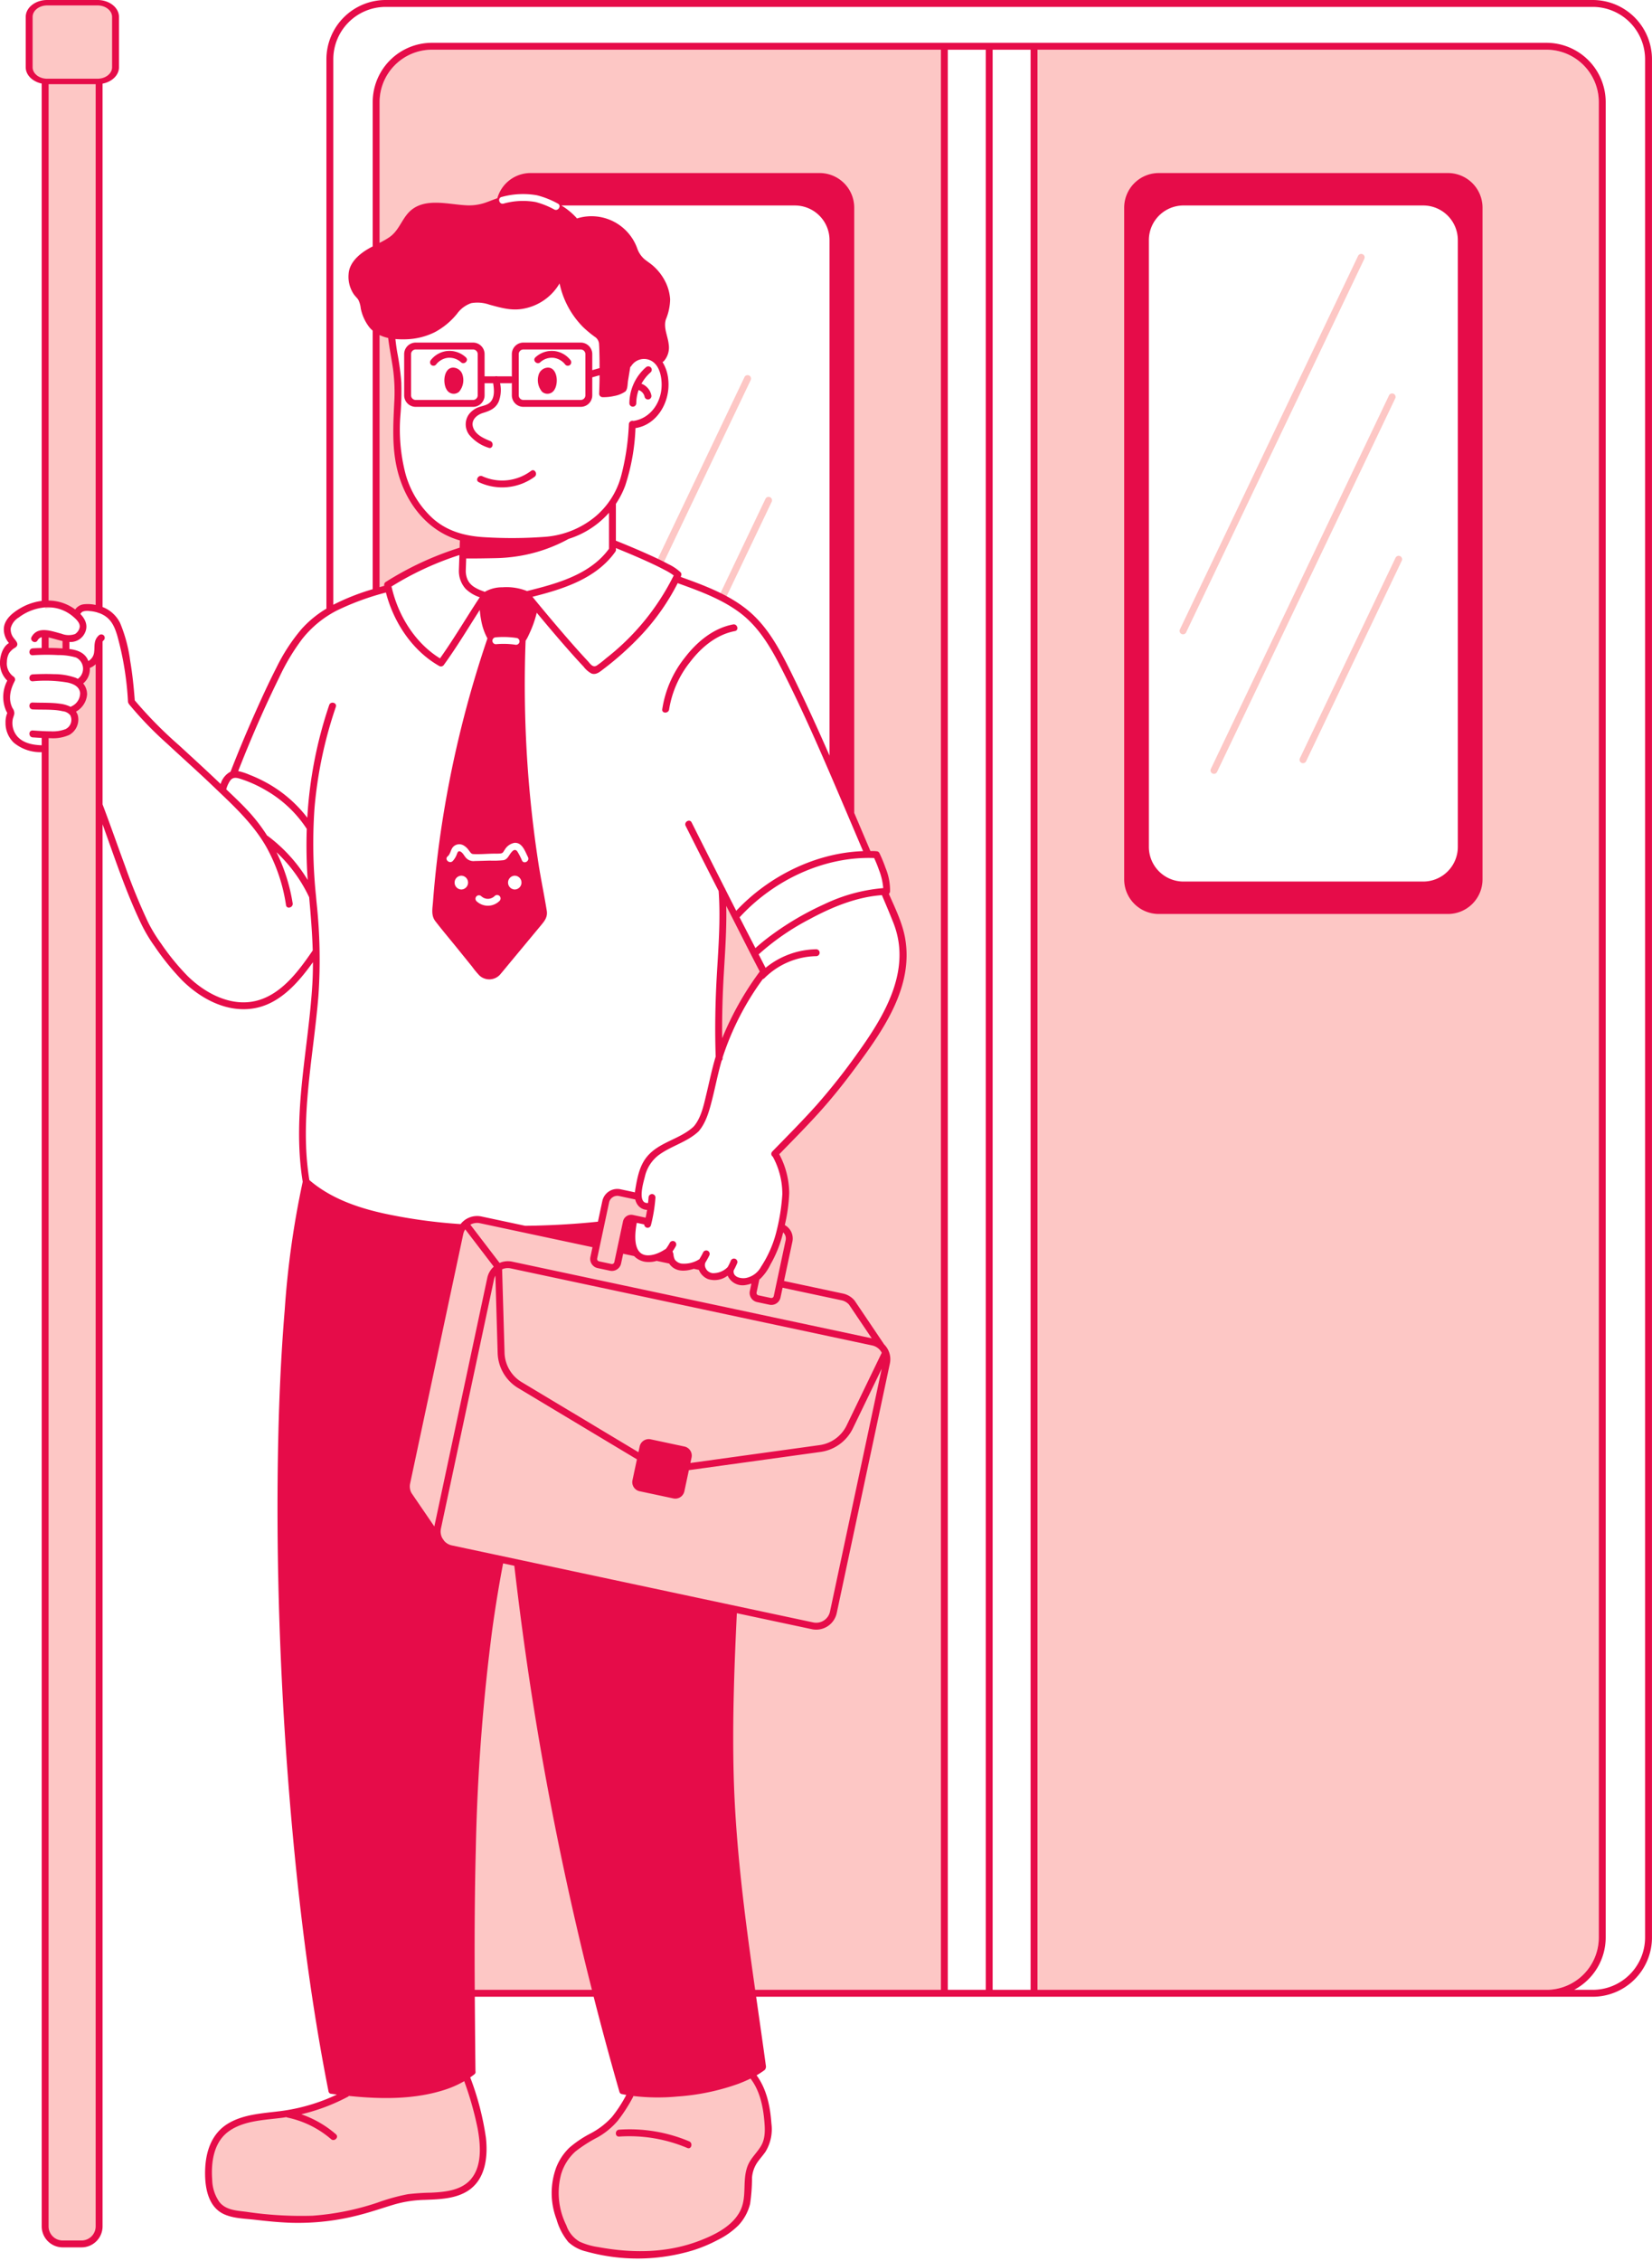 <?xml version="1.0" encoding="UTF-8"?>
<!DOCTYPE svg PUBLIC '-//W3C//DTD SVG 1.0//EN'
          'http://www.w3.org/TR/2001/REC-SVG-20010904/DTD/svg10.dtd'>
<svg data-name="train 1" height="500.6" preserveAspectRatio="xMidYMid meet" version="1.0" viewBox="-0.0 0.0 365.9 500.6" width="365.9" xmlns="http://www.w3.org/2000/svg" xmlns:xlink="http://www.w3.org/1999/xlink" zoomAndPan="magnify"
><g id="change1_1"
  ><path d="M155.477,88.302c-.002-2.052-.048-4.104-.167-6.153-.055-.956-.13-1.91-.219-2.863a34.885,34.885,0,0,1-.593-5.246,4.1,4.1,0,0,1-2.991-1.401v58.119a3.747,3.747,0,0,1,.868-.105,3.828,3.828,0,0,1,.659.065c.008-.003.015-.008.023-.012.048-.018.097-.034.146-.052.003-.013.004-.028.007-.042a3.567,3.567,0,0,1,3.337-2.549,25.03,25.03,0,0,1,9.863-5.079c1.198-.351,2.435-.632,3.683-.876.024-1.013.077-2.026.104-3.026a23.882,23.882,0,0,1-6.751-3.605,19.654,19.654,0,0,1-6.772-9.794,21.398,21.398,0,0,1-.743-6.175,3.342,3.342,0,0,1-.255-1.245c-.001-2.157-.008-4.313.01-6.467a3.12,3.12,0,0,1-.209-1.104c.006-.555.042-1.107.091-1.659A3.235,3.235,0,0,1,155.477,88.302Z" fill="#fdc7c5" transform="translate(-67.429)"
  /></g
  ><g id="change1_2"
  ><path d="M82.939,144.715a8.236,8.236,0,0,1-.55-3.346,2.775,2.775,0,0,1-1.294-.313l-.009-.004a17.201,17.201,0,0,0-3.438-.874c-.073.006-.147.005-.221.012V144.538c.222.004.444.005.666.017.437-.043.875-.079,1.313-.1A12.956,12.956,0,0,1,82.939,144.715Z" fill="#fdc7c5" transform="translate(-67.429)"
  /></g
  ><g id="change1_3"
  ><path d="M409.954,11.005H296.574V440.518H409.954a11.603,11.603,0,0,0,11.591-11.589V22.594A11.603,11.603,0,0,0,409.954,11.005Zm-19.276,182.53c-7.91,9.623-25.908,3.936-36.639,5.315-7.399.951-14.997,2.654-22.461,1.377a17.694,17.694,0,0,1-7.917-3.569,9.964,9.964,0,0,1-4.206-5.01c-3.566-8.265-.552-18.546-.477-27.174.116-13.376.602-26.811.21-40.181a187.109,187.109,0,0,1,.218-22.188c-1.443-15.137.529-30.935.778-45.954.26-15.689,12.894-13.947,24.954-13.537a5.686,5.686,0,0,1,2.393.591c9.933-.809,19.869-.16,29.829-.912,6.373-.481,13.613-.611,15.907,6.656,1.732,5.486-.094,12.102-.924,18.086a5.914,5.914,0,0,1,.277.865c2.446,11.464,1.997,22.916,1.223,34.536-.757,11.361-.912,22.677-.65,34.061.264,11.438.86,22.866,1.16,34.302C394.534,177.7,395.389,187.803,390.678,193.535Z" fill="#fdc7c5" transform="translate(-67.429)"
  /></g
  ><g id="change1_4"
  ><path d="M236.163,214.578l-.468-.918a.682.682,0,0,0-.127-.352c-.106-.15-.19-.31-.289-.464q-.778-1.526-1.555-3.051c-.261-.626-.513-1.257-.763-1.889a40.846,40.846,0,0,0-2.811-5.789.7.7,0,0,0-.382-.311c-.126-.252-.243-.509-.379-.756a.679.679,0,0,0-.36-.315.795.795,0,0,0-1.339.507q-1.132,9.541-1.355,19.156a.661.661,0,0,0,.349.623,90.226,90.226,0,0,0-.037,9.246.766.766,0,0,0,1.502.174.649.649,0,0,0,.274-.302c.873-1.919,1.833-3.794,2.842-5.642a.758.758,0,0,0,.141-.14,18.304,18.304,0,0,0,1.313-2.414c1.041-1.76,2.126-3.495,3.289-5.179a.624.624,0,0,0,.07-.644,1.338,1.338,0,0,0,.131-.69.977.977,0,0,0-.041-.164A.732.732,0,0,0,236.163,214.578Z" fill="#fdc7c5" transform="translate(-67.429)"
  /></g
  ><g id="change1_5"
  ><path d="M151.506,22.594V54.96a3.153,3.153,0,0,1,.914-.342c.168-.147.317-.313.491-.452a20.488,20.488,0,0,0,2.964-2.654c.03-.04.054-.073.096-.128q.375-.496.758-.987c.204-.26.407-.519.621-.77a12.17,12.17,0,0,1,1.337-1.365,9.463,9.463,0,0,1,6.659-2.374c2.158.067,4.279.514,6.443.544.347.005.701.023,1.055.046a2.633,2.633,0,0,1,.522-.177,7.463,7.463,0,0,0,.848-.218c.08-.026.158-.057.237-.085q.694-.348,1.383-.705a4.184,4.184,0,0,0,1.112,1.814,4.615,4.615,0,0,1,.474-1.477c.258-.918.371-2.846,2.076-2.846a2.46,2.46,0,0,1,.522.055c.17-.12.336-.244.517-.348a2.344,2.344,0,0,1,1.722-.225c.047.011.089.035.135.049a14.845,14.845,0,0,1,4.66-.151,15.382,15.382,0,0,1,3.811.878c-.024-.044-.041-.093-.068-.135,10.512-4.073,26.125-1.858,35.915-1.176,11.787.821,23.676-4.177,26.381,9.611,2.146,10.942-.382,29.017-.382,40.127v58.427c0,8.121-.303,16.302.259,24.405.016.234.035.467.052.702a6.622,6.622,0,0,1,.531,1.037c-.379-.902.077.162.153.331q.211.469.429.934c.296.631.6,1.258.906,1.883.583,1.193,1.175,2.381,1.736,3.585a44.603,44.603,0,0,1,2.433,6.129c.023.052.044.106.067.158a4.285,4.285,0,0,1,1.214.094,3.54,3.54,0,0,1,2.076,1.596,3.599,3.599,0,0,1,.35,2.676c-.004.014-.005.028-.008.041-.012.199-.03.397-.025.596a10.919,10.919,0,0,1,.556,3.42,3.282,3.282,0,0,1-.249,1.249c.096.28.191.56.299.836.057.146.096.243.114.29.041.095.082.191.124.286.19.43.387.857.584,1.284.798,1.724,1.619,3.448,2.261,5.238a13.555,13.555,0,0,1-.517,11.12,21.768,21.768,0,0,1-.906,2.851c-1.928,5.731-5.359,10.865-9.099,15.656-2.355,3.017-4.733,6.133-7.336,8.94a34.539,34.539,0,0,1-2.748,2.581l-.005.008a34.627,34.627,0,0,1-7.178,7.599,13.947,13.947,0,0,1,2.137,5.122,20.27,20.27,0,0,1,.008,5.608c.038-.003.072-.014.11-.016a2.81,2.81,0,0,1,.416.031q-.368,1.638-.735,3.276a.764.764,0,0,0,.084.575,2.707,2.707,0,0,0-.06.828q-1.532,4.146-3.042,8.3l-.035-.005c-.008-.001-.017-.001-.025-.001a1.404,1.404,0,0,0-.237.03.807.807,0,0,0-.268.108.989.989,0,0,0-.332.328.377.377,0,0,0-.032.058,1.416,1.416,0,0,0-.094.234c-.008.032-.002.065-.007.097-.021-.002-.044-.003-.065-.005a5.565,5.565,0,0,1-.712,1.738,4.039,4.039,0,0,1-2.124,1.704,3.495,3.495,0,0,1-2.544-.225c-.053-.024-.095-.066-.147-.093-.139-.048-.278-.1-.408-.159a1.34,1.34,0,0,1-.231-.138,3.647,3.647,0,0,1-.471-.384c-.054-.055-.088-.129-.138-.189.007.047.013.094.018.141a2.297,2.297,0,0,0-1.136-.352c-1.407-.067-2.932.849-4.264.173a4.695,4.695,0,0,1-1.189-1.126,2.677,2.677,0,0,0-2.505-.708,5.091,5.091,0,0,1-3.262-.111c-1.385-.598-2.145-2.121-3.839-1.939a2.677,2.677,0,0,0-.668.161,6.21,6.21,0,0,0-.859-.021,6.859,6.859,0,0,1-4.239-.924,4.113,4.113,0,0,0-1.077-.57,14.06,14.06,0,0,0-1.744-.446,16.895,16.895,0,0,0,.554-2.551,11.155,11.155,0,0,1,.884-3.637,1.038,1.038,0,0,1,1.11-.677c.536.042,1.055.233,1.586.314a2.386,2.386,0,0,0,1.757-.216,1.161,1.161,0,0,0,.473-.78c.044-.255-.063-.529-.014-.772a2.067,2.067,0,0,0-.352-.893,2.005,2.005,0,0,0-.886-.513c-.134-.041-.273-.069-.409-.103q-.102-.025-.203-.053c-.02-.006-.084-.029-.103-.034a.683.683,0,0,0-.088-.051.191.191,0,0,1-.029-.06c-.017-.078-.051-.254-.075-.367a1.583,1.583,0,0,0-.573-.999,4.018,4.018,0,0,0-2.298-.785,3.055,3.055,0,0,0-2.23-.123,1.843,1.843,0,0,0-.596.241c-.034.017-.073.025-.106.043a5.221,5.221,0,0,0-2.26,3.271c-.452,1.54-.737,3.148-1.052,4.721-.223,1.116-.413,2.238-.586,3.362-1.198-.414-2.398-.832-3.618-1.158-1.658-.444-3.32-.438-4.942-1.031a34.589,34.589,0,0,0-10.074-2.155l-1.885-.478c-1.757-.445-3.607-1.126-5.426-.794a6.856,6.856,0,0,0-1.46-.002,3.058,3.058,0,0,0-2.423,1.889,26.972,26.972,0,0,0-1.18,4.258q-1.044,4.397-1.707,8.871a3.236,3.236,0,0,0-.029.551c-.1.511-.206,1.021-.299,1.534-.188.738-.374,1.477-.566,2.213q-1.088,4.161-2.175,8.323a2.315,2.315,0,0,0,.05,1.323c-1.939,7.902-3.136,15.991-5.518,23.772a2.083,2.083,0,0,0,.076,1.528c-.05.303-.122.6-.167.904l-.719,2.534a2.332,2.332,0,0,0,.27,1.802,11.443,11.443,0,0,0,2.573,4.733c.191.228.396.444.595.666a25.99,25.99,0,0,0,1.918,2.464c.159.187.319.373.475.562l.017.021c.061.11.138.21.196.322a1.85,1.85,0,0,0,.417.522c.01.013.027.033.033.043.127.2.244.405.356.614a7.645,7.645,0,0,0,2.285,2.892,1.676,1.676,0,0,0,.409.211,3.883,3.883,0,0,0,1.185.491,15.632,15.632,0,0,0,2.542.254q.489.03.979.061c.677.213,1.373.397,2.049.6.564.17,1.134.318,1.7.479.039,2.27.079,4.54.089,6.811a4.387,4.387,0,0,0,.84,2.665c-.615,3.991-1.093,8.03-1.595,12.031-.595,4.743-1.127,9.494-1.655,14.245a89.98,89.98,0,0,1-.447,16.347c-.668,7.521-1.169,14.989-1.28,22.544-.086,5.838-.253,11.689.228,17.511.085,1.034.254,2.322.371,3.69h27.652a26.27,26.27,0,0,1-1.671-5.816c-.483-2.476-.902-4.964-1.314-7.453-1.337-2.896-1.744-6.382-2.31-9.339-.536-2.797-1.292-5.521-1.695-8.351-.07-.493-.133-.986-.198-1.479-2.032-4.573-2.465-9.983-3.138-14.803-.084-.604-.186-1.206-.275-1.81-1.256-2.284-1.514-5.121-1.807-7.646-.207-1.785-.288-2.473-.483-3.991q-.128-.996-.253-1.992a21.403,21.403,0,0,1-1.423-7.62c-.074-1.522-.086-3.046-.167-4.568q-.149-1.106-.296-2.212c-.283-1.219-.562-2.438-.797-3.651-.326-1.686-.562-3.225-.729-4.846a4.149,4.149,0,0,0,1.608-3.456c-.007-1.523-.022-3.059-.033-4.591,3.466.674,6.962,1.187,10.474,1.562a2.075,2.075,0,0,0,1.03.473,67.686,67.686,0,0,1,8.911,2.22,67.549,67.549,0,0,0,9.021,1.95q4.677.816,9.311,1.851a44.019,44.019,0,0,0,6.633,1.458c-.336,4.169-.669,8.335-.853,12.495q-.472,10.675-.481,21.366c0,.753-.022,1.493-.043,2.225a18.395,18.395,0,0,1,.213,2.87c-.003.704-.041,1.407-.079,2.109a14.32,14.32,0,0,0,.321,1.716c.851,3.29.717,7.322.897,10.734.001.017-.002.03-.001.046a38.996,38.996,0,0,1,.46,5.677c.149,3.442.585,6.885.97,10.307.547,4.864,1.437,9.703,2.053,14.565h43.14V11.005H163.095A11.602,11.602,0,0,0,151.506,22.594Z" fill="#fdc7c5" transform="translate(-67.429)"
  /></g
  ><g id="change1_6"
  ><path d="M230.407,458.398q-8.953,1.276-17.842,2.945a3.818,3.818,0,0,0-4.648,1.601q-1.438,2.424-2.877,4.847l-.025.028a28.092,28.092,0,0,1-2.315,2.15c-.018.016-.021.019-.032.03l-.028.02c-.204.148-.405.299-.61.445-.452.322-.911.634-1.374.939-1.907,1.256-3.906,2.354-5.691,3.787a9.506,9.506,0,0,0-3.354,5.254,14.893,14.893,0,0,0-.842,5.703,30.918,30.918,0,0,0,.641,4.675,7.052,7.052,0,0,0,.853,2.453,4.409,4.409,0,0,0,.484.628,4.968,4.968,0,0,0,2.158,2.775,5.21,5.21,0,0,0,1.272.426,3.257,3.257,0,0,0,1.284.618,18.932,18.932,0,0,0,3.443.451,23.418,23.418,0,0,0,3.096.664,40.316,40.316,0,0,0,7.876.204,27.138,27.138,0,0,0,7.514-1.094,16.884,16.884,0,0,0,3.042-1.431,24.373,24.373,0,0,0,4.353-1.848c4.444-2.505,7.572-7.501,6.234-12.686-.002-.008-.006-.015-.008-.022a20.808,20.808,0,0,1,.983-2.543q.282-.69.564-1.38c.262-.301.528-.596.774-.915a10.604,10.604,0,0,0,1.724-3.37c1.462-4.7-.426-9.353-2.337-13.597C233.969,458.487,231.97,458.175,230.407,458.398Z" fill="#fdc7c5" transform="translate(-67.429)"
  /></g
  ><g id="change1_7"
  ><path d="M170.929,460.909c-.691-1.776-2.613-3.466-4.698-2.667a74.322,74.322,0,0,1-16.023,4.229,3.907,3.907,0,0,0-5.152.203c-3.173,2.768-7.07,4.065-11.165,4.757-4.517.763-9.228.491-13.476,2.43a11.516,11.516,0,0,0-6.756,10.563c-.073,2.226-.017,4.67,1.273,6.567a6.468,6.468,0,0,0,4.861,2.801,54.639,54.639,0,0,0,18.89,1.206,55.19,55.19,0,0,0,9.825-1.984c2.512-.77,5.489-2.37,8.226-2.146a7.318,7.318,0,0,1,3.974-.683c.025-.019.054-.029.078-.049,4.964.107,10.034-.518,12.741-5.243,1.727-3.015.942-6.642.335-9.859A57.065,57.065,0,0,0,170.929,460.909Z" fill="#fdc7c5" transform="translate(-67.429)"
  /></g
  ><g id="change1_8"
  ><path d="M88.724,143.223a3.602,3.602,0,0,1-.16,1.455,3.416,3.416,0,0,1-1.787,2.057,2.379,2.379,0,0,1-.607.246,2.495,2.495,0,0,1-.186,1.892,7.257,7.257,0,0,1-1.396,1.943,3.87,3.87,0,0,1,1.135,1.833,2.74,2.74,0,0,1-.67,2.71,2.158,2.158,0,0,1-2.13,1.56,3.88,3.88,0,0,1,.994,2.861,2.666,2.666,0,0,1-.695,1.677,2.421,2.421,0,0,1-1.677.695,9.837,9.837,0,0,0-1.001.072c-1.04.163-2.07.37-3.117.494V492.886a3.885,3.885,0,0,0,3.885,3.885h4.184a3.885,3.885,0,0,0,3.885-3.885V142.463c-.109.156-.214.314-.331.464A1.427,1.427,0,0,1,88.724,143.223Z" fill="#fdc7c5" transform="translate(-67.429)"
  /></g
  ><g id="change1_9"
  ><path d="M90.409.602H76.5a2.609,2.609,0,0,0-2.609,2.609V15.422a2.609,2.609,0,0,0,2.609,2.609h.928V134.759c.331-.061.664-.111,1.007-.147a8.868,8.868,0,0,1,.951-.066,10.379,10.379,0,0,1,1.184.096A6.993,6.993,0,0,1,83.97,136.094a1.73,1.73,0,0,1,.362.401,1.231,1.231,0,0,1,.126-.27,1.414,1.414,0,0,1,.49-.602,1.885,1.885,0,0,1,.763-.387,2.191,2.191,0,0,1,.914-.161h.149a2.865,2.865,0,0,1,1.197.255l.105.064a3.342,3.342,0,0,1,1.111.299c.069.033.127.078.193.116V18.03h1.027a2.609,2.609,0,0,0,2.609-2.609V3.211A2.609,2.609,0,0,0,90.409.602Z" fill="#fdc7c5" transform="translate(-67.429)"
  /></g
  ><g id="change1_10"
  ><path d="M376.099,87.179a.763.763,0,0,0-1.019.36l-39.448,82.662a.764.764,0,1,0,1.378.658l39.448-82.662A.763.763,0,0,0,376.099,87.179Z" fill="#fdc7c5" transform="translate(-67.429)"
  /></g
  ><g id="change1_11"
  ><path d="M377.543,123.124a.763.763,0,0,0-1.019.36l-21.169,44.355a.764.764,0,1,0,1.378.658l21.169-44.355A.763.763,0,0,0,377.543,123.124Z" fill="#fdc7c5" transform="translate(-67.429)"
  /></g
  ><g id="change1_12"
  ><path d="M233.342,83.127a.763.763,0,0,0-1.019.36l-19.198,40.227a.764.764,0,1,0,1.378.658l19.198-40.227A.763.763,0,0,0,233.342,83.127Z" fill="#fdc7c5" transform="translate(-67.429)"
  /></g
  ><g id="change1_13"
  ><path d="M237.989,110.075a.762.762,0,0,0-1.019.36l-10.203,21.379a.764.764,0,1,0,1.378.658L238.348,111.093A.763.763,0,0,0,237.989,110.075Z" fill="#fdc7c5" transform="translate(-67.429)"
  /></g
  ><g id="change1_14"
  ><path d="M369.249,56.288a.764.764,0,0,0-1.019.36l-39.45,82.663a.764.764,0,1,0,1.378.658L369.609,57.306A.763.763,0,0,0,369.249,56.288Z" fill="#fdc7c5" transform="translate(-67.429)"
  /></g
  ><g id="change2_1"
  ><path d="M420.207,0H152.844a13.132,13.132,0,0,0-13.117,13.117V134.747a23.527,23.527,0,0,0-5.489,4.493,40.595,40.595,0,0,0-5.577,8.549c-1.776,3.465-3.395,7.018-4.974,10.576q-2.741,6.175-5.193,12.473a4.441,4.441,0,0,0-2.195,2.725c-3.031-2.9-6.131-5.724-9.217-8.565a92.391,92.391,0,0,1-9.802-9.943c-.225-2.928-.516-5.855-1.015-8.751a32.645,32.645,0,0,0-2.242-8.398,7.25,7.25,0,0,0-3.877-3.523V18.518c2.08-.397,3.635-1.867,3.635-3.628V3.742C93.781,1.679,91.651,0,89.033,0h-11.158c-2.618,0-4.748,1.679-4.748,3.742V14.89c0,1.732,1.507,3.178,3.537,3.604V133.029a12.584,12.584,0,0,0-4.866,1.699c-1.765,1.05-3.675,2.631-3.513,4.886a4.64,4.64,0,0,0,.794,2.31c.099.144.211.298.33.444-1.393.796-2,2.921-1.98,4.351a5.345,5.345,0,0,0,1.615,3.964,7.715,7.715,0,0,0-.374,6.407,4.649,4.649,0,0,0,.372.746l-.01.02a5.404,5.404,0,0,0-.377,2.165,6.001,6.001,0,0,0,1.818,4.388,9.206,9.206,0,0,0,6.192,2.107v326.369a4.654,4.654,0,0,0,4.648,4.648h4.184a4.654,4.654,0,0,0,4.65-4.648V182.484c2.693,7.447,5.171,15.007,8.607,22.139a33.629,33.629,0,0,0,2.921,4.877,56.075,56.075,0,0,0,6.102,7.537c4.231,4.198,10.197,7.351,16.307,6.116,5.498-1.111,9.469-5.692,12.655-10.138.004,1.641-.032,3.286-.132,4.938-.422,6.952-1.47,13.843-2.2,20.765-.804,7.619-1.167,15.304.068,22.896a.613.613,0,0,0-.013.072,197.826,197.826,0,0,0-3.963,28.197c-1.048,12.645-1.475,25.341-1.581,38.026-.12,14.464.207,28.932.903,43.38q1.084,22.493,3.444,44.903c1.503,14.039,3.411,28.046,5.989,41.929q.453,2.441.936,4.876a.631.631,0,0,0,.677.54c.022.005.037.017.06.02.374.05.751.097,1.127.144a41.516,41.516,0,0,1-12.686,3.687c-3.818.478-7.972.678-11.363,2.696-3.691,2.198-5.011,6.19-5.14,10.295-.109,3.495.486,7.991,4.002,9.725,2.121,1.046,4.818,1.057,7.126,1.328,2.597.304,5.202.56,7.816.656a53.598,53.598,0,0,0,15.502-1.801c2.531-.656,4.989-1.518,7.494-2.262a26.499,26.499,0,0,1,6.665-1.009c3.284-.126,6.974-.204,9.79-2.131,3.741-2.559,4.262-7.501,3.788-11.665a62.371,62.371,0,0,0-3.471-13.322c.268-.187.537-.371.795-.573.014-.007.024-.019.037-.027.035-.027.072-.049.107-.077.006-.005.007-.01.012-.015a.632.632,0,0,0,.073-.088.573.573,0,0,0,.137-.566q-.093-8.251-.149-16.503H198.919q2.691,10.547,5.696,21.01c.004.014.013.022.017.035a.638.638,0,0,0,.516.499c.33.073.663.13.995.191a29.607,29.607,0,0,1-3.166,4.872,17.064,17.064,0,0,1-4.704,3.634,24.279,24.279,0,0,0-4.713,3.159,12.269,12.269,0,0,0-2.93,4.387,16.373,16.373,0,0,0,.071,11.517,13.743,13.743,0,0,0,2.602,4.996,8.746,8.746,0,0,0,3.989,2.102,42.344,42.344,0,0,0,23.529-.232,32.243,32.243,0,0,0,5.564-2.319,17.402,17.402,0,0,0,4.623-3.271,10.691,10.691,0,0,0,2.555-4.718,38.758,38.758,0,0,0,.428-5.762,6.927,6.927,0,0,1,1.163-3.4c.567-.829,1.261-1.564,1.828-2.394a9.577,9.577,0,0,0,1.303-6.274c-.257-3.715-1.048-7.594-3.281-10.64a17.796,17.796,0,0,0,1.725-1.125.77.77,0,0,0,.286-.44.784.784,0,0,0,.065-.423c-.699-5.131-1.441-10.265-2.174-15.403H420.207a13.132,13.132,0,0,0,13.117-13.117V13.117A13.132,13.132,0,0,0,420.207,0Zm-299.301,172.5a28.175,28.175,0,0,1,5.608,2.575,26.677,26.677,0,0,1,8.862,8.432,106.722,106.722,0,0,0,.212,11.319,34.439,34.439,0,0,0-8.873-9.775.675.675,0,0,0-.117-.055,38.336,38.336,0,0,0-3.792-5.003c-1.661-1.846-3.473-3.538-5.266-5.252a6.288,6.288,0,0,1,.808-1.83C119.01,171.908,119.888,172.166,120.906,172.5ZM74.655,14.89V3.742c0-1.4,1.445-2.539,3.221-2.539h11.158c1.775,0,3.221,1.139,3.221,2.539V14.89c0,1.4-1.445,2.539-3.221,2.539h-11.158C76.1,17.429,74.655,16.29,74.655,14.89Zm3.537,3.742h10.427V133.927a7.974,7.974,0,0,0-2.702-.139,2.684,2.684,0,0,0-1.829,1.142,10.03,10.03,0,0,0-5.897-1.98ZM69.124,157.987l.046.087C69.134,158.086,69.124,158.045,69.124,157.987Zm2.187,5.099a4.575,4.575,0,0,1-1.105-3.566c.055-.536.304-1.003.396-1.517a1.899,1.899,0,0,0-.394-1.221c-1.006-1.962-.518-4.094.463-5.971a.776.776,0,0,0-.274-1.045,3.537,3.537,0,0,1-1.439-3.249,4.063,4.063,0,0,1,.487-1.912,3.989,3.989,0,0,1,1.389-1.251c.992-.744.051-1.525-.436-2.201a3.081,3.081,0,0,1-.594-2.084,3.87,3.87,0,0,1,1.767-2.36A11.221,11.221,0,0,1,76.664,134.554v.026c.032-.018.069-.026.102-.043a8.586,8.586,0,0,1,6.836,1.948c.67.571,1.661,1.458,1.464,2.433a2.271,2.271,0,0,1-1.023,1.45,4.266,4.266,0,0,1-2.99-.072c-2.144-.547-5.223-1.805-6.62.704-.479.86.84,1.631,1.319.771a1.404,1.404,0,0,1,.912-.71v2.399c-.661.016-1.322.027-1.983.073-.975.068-.983,1.596,0,1.528a44.873,44.873,0,0,1,5.585-.037,13.848,13.848,0,0,1,3.986.533,2.752,2.752,0,0,1,.41,4.732,4.251,4.251,0,0,0-.493-.244,14.199,14.199,0,0,0-4.748-.795c-1.579-.067-3.163-.036-4.741.048-.978.052-.984,1.58,0,1.528a29.05,29.05,0,0,1,7.724.28c1.265.281,2.585.842,2.77,2.294a3.194,3.194,0,0,1-1.925,2.974.723.723,0,0,0-.144.122,7.281,7.281,0,0,0-2.463-.713c-1.979-.276-3.973-.167-5.962-.253-.983-.043-.981,1.485,0,1.528,1.504.065,3.011.009,4.515.106a12.433,12.433,0,0,1,2.149.297,2.455,2.455,0,0,1,1.656.898,2.274,2.274,0,0,1-1.084,3.07,8.024,8.024,0,0,1-3.299.474c-1.315.006-2.624-.104-3.936-.185-.982-.061-.978,1.467,0,1.528.661.041,1.322.089,1.984.126v1.622C74.748,164.933,72.654,164.556,71.31,163.086Zm9.07-19.584c-.731-.041-1.46-.05-2.189-.057v-2.321c.183.04.364.083.535.125.848.211,1.692.477,2.55.663v1.637C80.97,143.533,80.67,143.519,80.38,143.502Zm5.116,352.505H81.312a3.123,3.123,0,0,1-3.121-3.121V163.414c.163.002.325.015.487.014a8.841,8.841,0,0,0,4.086-.723,3.906,3.906,0,0,0,1.905-4.319,3.065,3.065,0,0,0-.409-.844,4.763,4.763,0,0,0,2.451-3.737,3.716,3.716,0,0,0-.856-2.495,4.102,4.102,0,0,0,1.467-3.442,3.326,3.326,0,0,0,1.295-.831V492.887A3.125,3.125,0,0,1,85.496,496.007Zm39.532-274.686c-5.857,1.928-11.928-1.199-16.054-5.249a52.376,52.376,0,0,1-5.884-7.208,33.702,33.702,0,0,1-2.844-4.657,133.723,133.723,0,0,1-5.148-12.576c-1.671-4.508-3.241-9.053-4.952-13.547V142.021a1.323,1.323,0,0,1,.257-.277.769.769,0,0,0,0-1.08.782.782,0,0,0-1.08,0,2.703,2.703,0,0,0-.882,1.566c-.139.696-.064,1.402-.16,2.1a2.542,2.542,0,0,1-1.288,2.017,4.391,4.391,0,0,0-.212-.486c-.822-1.486-2.371-1.977-3.977-2.179v-1.559a3.521,3.521,0,0,0,3.169-1.554c1.112-1.713.531-3.325-.745-4.645a1.395,1.395,0,0,1,.525-.53,3.289,3.289,0,0,1,1.577-.107,7.206,7.206,0,0,1,2.742.726c1.947.976,2.703,2.646,3.309,4.637a67.846,67.846,0,0,1,2.396,14.703.754.754,0,0,0,.146.388.767.767,0,0,0,.077.152,79.787,79.787,0,0,0,8.439,8.74c3.358,3.131,6.798,6.174,10.113,9.351,4.339,4.157,8.814,8.193,11.836,13.465a37.876,37.876,0,0,1,4.387,12.929c.155.968,1.627.557,1.473-.406a39.677,39.677,0,0,0-3.581-11.304,32.91,32.91,0,0,1,7.237,9.968c.35,3.943.678,7.865.792,11.801-.012.015-.028.021-.039.038C133.724,214.74,130.165,219.63,125.028,221.321Zm12.925-.839a117.66,117.66,0,0,0-.408-20.699c-.041-.438-.078-.875-.117-1.312 0-.017-.003-.034-.005-.051a112.764,112.764,0,0,1-.348-19.358,93.647,93.647,0,0,1,4.739-22.567c.319-.932-1.156-1.332-1.473-.406a94.241,94.241,0,0,0-4.848,24.94,28.937,28.937,0,0,0-9.543-8.021,31.359,31.359,0,0,0-3.222-1.469,13.358,13.358,0,0,0-2.546-.831c2.755-7.026,5.756-13.966,9.091-20.736a47.32,47.32,0,0,1,5.048-8.457,23.371,23.371,0,0,1,7.809-6.402,58.621,58.621,0,0,1,10.774-3.937c1.694,6.578,5.846,12.888,11.813,16.266a.785.785,0,0,0,1.045-.274c2.838-3.919,5.324-8.072,7.933-12.143a19.389,19.389,0,0,0,.317,2.344,13.045,13.045,0,0,0,1.386,3.979c-.008.018-.02.03-.027.049A241.06,241.06,0,0,0,165.132,183.634q-.79,5.338-1.333,10.709-.267,2.659-.468,5.324c-.112,1.482-.453,3.0.517,4.26,1.58,2.052,3.263,4.033,4.893,6.047q1.626,2.009,3.251,4.019a17.787,17.787,0,0,0,1.677,2.017,3.224,3.224,0,0,0,4.684-.446c.762-.897,1.504-1.811,2.256-2.717q3.275-3.944,6.551-7.888c.833-1.003,1.605-1.886,1.374-3.323-.572-3.555-1.32-7.081-1.867-10.643a260.269,260.269,0,0,1-2.966-44.01q.045-2.567.146-5.132a9.703,9.703,0,0,0,.745-1.393,24.641,24.641,0,0,0,1.721-4.805c2.33,2.806,4.683,5.593,7.096,8.326,1.073,1.215,2.157,2.421,3.271,3.598a5.399,5.399,0,0,0,1.753,1.528c1.013.373,1.845-.363,2.594-.937a66.943,66.943,0,0,0,8.824-7.985,49.789,49.789,0,0,0,7.678-11.084c4.77,1.721,9.745,3.511,13.828,6.589,3.998,3.014,6.621,7.364,8.871,11.75,5.088,9.914,9.494,20.185,13.864,30.43q2.252,5.279,4.496,10.561c-10.551.373-20.918,5.562-28.091,13.213q-1.217-2.389-2.426-4.782a.735.735,0,0,0-.141-.28q-2.632-5.198-5.253-10.401-1.031-2.052-2.062-4.104c-.441-.879-1.759-.106-1.319.771q3.622,7.218,7.304,14.404c.445,6.158-.037,12.326-.393,18.476-.351,6.06-.473,12.121-.262,18.188-.831,2.726-1.388,5.528-2.058,8.296-.58,2.396-1.145,5.256-2.806,7.176-3.059,2.874-7.733,3.42-10.422,6.773-1.531,1.909-2.029,4.334-2.44,6.688-.064.366-.122.743-.157,1.12l-3.198-.681a3.396,3.396,0,0,0-4.028,2.613L199.866,270.46c-4.622.49-9.268.761-13.885.88-.744.019-1.492.024-2.238.033l-9.691-2.065a4.64,4.64,0,0,0-4.609,1.689,116.74,116.74,0,0,1-16.96-2.348c-5.932-1.307-11.864-3.38-16.529-7.393C133.732,247.671,136.859,234.017,137.953,220.482ZM153.405,74.82c.266,2.271.729,4.512,1.061,6.774a39.018,39.018,0,0,1,.28,7.639c-.234,4.757-.491,9.449.531,14.143,1.646,7.554,6.567,14.165,14.011,16.267l-.054,1.61a69.038,69.038,0,0,0-16.365,7.584.736.736,0,0,0-.314.848q-.524.148-1.048.301V74.177A8.78,8.78,0,0,0,153.405,74.82Zm97.754,92.459c-2.686-6.118-5.449-12.203-8.403-18.198-2.456-4.984-5.118-10.116-9.433-13.764-4.332-3.663-9.845-5.69-15.126-7.595.019-.042.041-.082.06-.124a.753.753,0,0,0,.032-.134.705.705,0,0,0-.151-.792,10.484,10.484,0,0,0-2.636-1.764c-1.351-.729-2.742-1.383-4.14-2.016-2.478-1.124-4.989-2.173-7.512-3.19l-.008-.001v-8.154a19.16,19.16,0,0,0,2.081-4.076,46.34,46.34,0,0,0,2.258-12.703c.013-.001.023.004.036.002,4.746-.742,7.773-5.807,7.216-10.813a8.77,8.77,0,0,0-1.273-3.815.721.721,0,0,0,.307-.194,4.572,4.572,0,0,0,1.063-3.782c-.205-1.83-1.192-3.611-.614-5.463a12.093,12.093,0,0,0,.939-4.447,10.128,10.128,0,0,0-1.16-4.085,11.491,11.491,0,0,0-2.749-3.44c-.564-.478-1.191-.873-1.763-1.339a5.558,5.558,0,0,1-1.625-2.431,10.77,10.77,0,0,0-13.365-6.592c-.025-.038-.024-.079-.057-.115a14.981,14.981,0,0,0-3.358-2.761h51.715a7.668,7.668,0,0,1,7.667,7.668ZM182.022,188.517c-.509-.696-1.014-.238-1.454.332-.483.625-.767,1.421-1.624,1.581a19.843,19.843,0,0,1-3.014.098c-1.122.03-2.245.068-3.367.09a2.235,2.235,0,0,1-2.095-.917c-.307-.39-.607-.973-1.077-1.185-.431-.194-.549.076-.717.429a4.456,4.456,0,0,1-1.013,1.722c-.75.626-1.836-.45-1.08-1.08.64-.534.653-1.516,1.233-2.122a1.89,1.89,0,0,1,2.261-.321,3.463,3.463,0,0,1,1.092.97c.155.195.296.402.451.598.291.367.499.365.945.379,1.275.04,2.572-.068,3.848-.102.631-.017,1.299.026,1.924-.051.529-.065.597-.427.914-.858a3.13,3.13,0,0,1,2.113-1.48c1.735-.153,2.378,1.911,3.003,3.143.444.876-.874,1.648-1.319.771A14.071,14.071,0,0,0,182.022,188.517Zm-.577,8.403a1.528,1.528,0,0,1,0-3.055A1.528,1.528,0,0,1,181.445,196.92Zm-3.387,2.538a3.654,3.654,0,0,1-5.073.064.764.764,0,1,1,1.08-1.08c.018.016.139.111.143.117.055.039.111.077.169.112.074.045.152.082.228.124.031.014.038.018.045.021.024.009.047.019.071.027a3.802,3.802,0,0,0,.437.119c.033.005.039.007.047.009.024.002.047.005.071.007q.129.01.259.008c.065-.001.129-.007.193-.012.005-.004.154-.024.182-.03a3.106,3.106,0,0,0,.389-.12c.027-.014.136-.061.156-.072q.115-.06.224-.131c.021-.013.142-.107.149-.109.051-.044.102-.088.151-.136a.764.764,0,1,1,1.08,1.08Zm-8.449-2.538a1.528,1.528,0,0,1,0-3.055A1.528,1.528,0,0,1,169.609,196.92Zm-4.724-51.167c-5.53-3.402-9.27-9.485-10.697-15.732a.711.711,0,0,0-.073-.161,67.599,67.599,0,0,1,15.066-6.981q-.056,1.668-.112,3.336a5.907,5.907,0,0,0,1.488,4.139,8.113,8.113,0,0,0,3.133,1.872C170.723,136.714,168.002,141.365,164.885,145.753Zm37.429-24.269c-4.15,5.735-11.606,7.749-18.16,9.365a12.28,12.28,0,0,0-5.449-.831,7.664,7.664,0,0,0-3.923,1.02.872.872,0,0,0-.163-.089c-.303-.104-.603-.216-.9-.337-.038-.017-.142-.061-.158-.068q-.092-.041-.183-.084-.208-.098-.411-.207a6.849,6.849,0,0,1-.752-.464c-.028-.02-.055-.04-.082-.06-.05-.04-.099-.08-.148-.122q-.16-.138-.307-.288c-.089-.091-.171-.188-.253-.285-.019-.023-.042-.052-.051-.065q-.071-.098-.136-.201a4.266,4.266,0,0,1-.212-.375c-.028-.056-.054-.113-.08-.169-.015-.038-.03-.077-.044-.116a4.842,4.842,0,0,1-.306-1.891q.043-1.294.087-2.588c1.488.033,5.215-.029,6.884-.072a35.997,35.997,0,0,0,6.188-.715,34.373,34.373,0,0,0,9.636-3.549,19.81,19.81,0,0,0,8.923-5.778Zm-19.846,20.708a.784.784,0,0,1-.94.533c-.314-.047-.642-.086-1.021-.118q-.526-.045-1.054-.059a18.796,18.796,0,0,0-2.2.071.772.772,0,0,1-.764-.764.78.78,0,0,1,.764-.764,19.586,19.586,0,0,1,4.681.161A.772.772,0,0,1,182.469,142.193Zm2.892-10.07c6.827-1.717,14.147-4.017,18.377-10.002.006-.009.006-.017.011-.026a.68.68,0,0,0,.037-.085.615.615,0,0,0,.056-.476v-.195c2.266.918,4.522,1.862,6.749,2.872,1.354.614,2.702,1.247,4.014,1.949a13.494,13.494,0,0,1,2.047,1.239,53.304,53.304,0,0,1-14.966,18.325,23.738,23.738,0,0,1-2.061,1.606c-.923.588-1.491-.433-2.082-1.061-1.066-1.135-2.106-2.294-3.137-3.461-2.167-2.456-4.288-4.954-6.388-7.467Q186.681,133.738,185.361,132.122Zm4.846-85.736a18.028,18.028,0,0,0-4.143-1.658,15.941,15.941,0,0,0-7.125.354c-.957.231-1.361-1.243-.406-1.473a17.836,17.836,0,0,1,7.808-.381,19.366,19.366,0,0,1,4.636,1.839C191.858,45.506,191.084,46.823,190.206,46.386Zm-7.207,22.016a11.703,11.703,0,0,0,8.369-5.655,19.329,19.329,0,0,0,5.252,9.704,23.767,23.767,0,0,0,2.526,2.094,2.052,2.052,0,0,1,.972,1.774c.054.682.056,1.373.076,2.057.03,1.038.029,2.076.032,3.114l-1.614.458V78.4a2.56,2.56,0,0,0-2.557-2.557H183.353a2.56,2.56,0,0,0-2.557,2.557v4.971a.757.757,0,0,0-.276-.056h-2.94a.774.774,0,0,0-.448,0h-2.372V78.4a2.56,2.56,0,0,0-2.558-2.557H159.503a2.56,2.56,0,0,0-2.557,2.557v9.116a2.56,2.56,0,0,0,2.557,2.557H172.203a2.56,2.56,0,0,0,2.558-2.557v-2.673h1.896c.27,1.643.418,3.751-1.233,4.629-.737.392-1.608.477-2.366.836a4.749,4.749,0,0,0-1.835,1.507,3.852,3.852,0,0,0,.149,4.467,9.062,9.062,0,0,0,4.256,2.84c.907.376,1.303-1.101.406-1.473-1.452-.602-3.181-1.341-3.779-2.928-.611-1.622.667-2.835,2.115-3.287,1.524-.476,2.81-.96,3.511-2.514a7.123,7.123,0,0,0,.313-4.076h2.326a.757.757,0,0,0,.276-.056v2.729a2.56,2.56,0,0,0,2.557,2.557H196.055a2.56,2.56,0,0,0,2.557-2.557V83.535l1.62-.46c-.013,1.364-.044,2.728-.1,4.091a.774.774,0,0,0,.764.764,10.313,10.313,0,0,0,2.561-.264,6.289,6.289,0,0,0,2.471-.99c.542-.485.49-1.716.602-2.399q.249-1.517.498-3.034a.835.835,0,0,0,.227-.225,3.355,3.355,0,0,1,4.698-.976c1.557,1.06,2.029,3.304,2.023,5.169-.012,3.938-2.518,7.391-6.166,7.961-.021.003-.032.016-.052.02a.799.799,0,0,0-1.042.697,53.656,53.656,0,0,1-1.721,11.517,17.685,17.685,0,0,1-5.901,9.118,19.831,19.831,0,0,1-10.71,4.303,98.732,98.732,0,0,1-13.649.103c-4.184-.236-8.117-1.252-11.332-4.055a20.879,20.879,0,0,1-6.141-9.906,39.011,39.011,0,0,1-1.121-13.337,63.58,63.58,0,0,0,.169-7.011,58.763,58.763,0,0,0-.9-6.635c-.167-.981-.299-1.956-.403-2.927a19.991,19.991,0,0,0,2.588.046,15.191,15.191,0,0,0,6.184-1.589,16.064,16.064,0,0,0,4.881-4.056,6.481,6.481,0,0,1,3.158-2.353,8.014,8.014,0,0,1,4.004.34C178.233,68.097,180.477,68.785,182.999,68.403Zm14.086,9.998v9.116a1.031,1.031,0,0,1-1.029,1.029H183.353a1.031,1.031,0,0,1-1.029-1.029V78.4a1.031,1.031,0,0,1,1.029-1.029H196.055A1.031,1.031,0,0,1,197.085,78.4Zm-23.851,0v9.116a1.031,1.031,0,0,1-1.031,1.029H159.503a1.031,1.031,0,0,1-1.029-1.029V78.4a1.031,1.031,0,0,1,1.029-1.029H172.203A1.031,1.031,0,0,1,173.234,78.4Zm87.808,111.553a27.606,27.606,0,0,1,1.063,2.62,13.786,13.786,0,0,1,.945,4.04,37.485,37.485,0,0,0-13.046,3.562,65.047,65.047,0,0,0-11.723,6.855,45.348,45.348,0,0,0-3.532,2.862q-1.76-3.402-3.51-6.81C238.718,194.912,249.872,189.545,261.042,189.953Zm-22.566,64.982a.739.739,0,0,0,.12,1.137,17.132,17.132,0,0,1,2.106,8.332,44.07,44.07,0,0,1-1.252,8.041,25.355,25.355,0,0,1-3.445,7.975,4.889,4.889,0,0,1-3.239,2.48c-1.074.253-3.08-.098-2.836-1.64a15.799,15.799,0,0,0,.799-1.662.766.766,0,0,0-.077-.589.764.764,0,0,0-1.045-.274l-.155.119a.763.763,0,0,0-.196.337l-.023.054a13.863,13.863,0,0,1-.629,1.268,4.47,4.47,0,0,1-3.399,1.344,2.075,2.075,0,0,1-1.228-.698,1.826,1.826,0,0,1-.211-.325c-.053-.113-.103-.229-.151-.346a1.501,1.501,0,0,1,.038-.953c.305-.508.602-1.021.859-1.556a.818.818,0,0,0,.077-.589.779.779,0,0,0-.351-.456.771.771,0,0,0-.589-.077.754.754,0,0,0-.456.351c-.258.536-.555,1.052-.862,1.562a6.325,6.325,0,0,1-3.949.97,2.28,2.28,0,0,1-1.483-.88,3.073,3.073,0,0,1-.307-1.153,2.821,2.821,0,0,0-.209-.665,9.926,9.926,0,0,0,.728-1.157.805.805,0,0,0,.077-.589.779.779,0,0,0-.351-.456.764.764,0,0,0-1.045.274,9.672,9.672,0,0,1-.859,1.344l-.043.053c-.273.129-.533.319-.784.454a8.325,8.325,0,0,1-1.708.734c-4.502,1.243-4.654-3.121-3.929-6.979l1.645.351a.759.759,0,0,0,1.483.204,35.312,35.312,0,0,0,1.01-6.166.77.77,0,0,0-.764-.764.779.779,0,0,0-.764.764c-.03.407-.073.813-.119,1.218l-.006-.001c-2.454.208-1.027-4.537-.708-5.761a8.335,8.335,0,0,1,3.024-4.805c2.786-2.081,6.317-2.874,8.89-5.291,1.645-1.902,2.345-4.487,2.956-6.872.749-2.923,1.308-5.894,2.151-8.793a.675.675,0,0,0,.212-.544c-.002-.047-.002-.095-.003-.142a61.611,61.611,0,0,1,8.91-17.363.719.719,0,0,0,.347-.193,16.593,16.593,0,0,1,11.472-4.88.764.764,0,0,0,0-1.528,18.189,18.189,0,0,0-11.206,4.109c-.518-.99-1.022-1.989-1.536-2.981a54.226,54.226,0,0,1,11.32-7.809c4.906-2.651,10.35-4.901,15.973-5.301.879,2.044,1.747,4.093,2.562,6.166,4.091,10.416-1.942,20.452-7.881,28.724a139.431,139.431,0,0,1-9.155,11.595C245.129,248.187,241.775,251.539,238.476,254.935Zm-70.987,87.188a3.084,3.084,0,0,1-1.676-.988l-.421-.616a3.082,3.082,0,0,1-.303-2.096l11.766-55.217a3.11,3.11,0,0,1,.298-.791l.501,17.102a9.368,9.368,0,0,0,4.563,7.791l26.283,15.769-.984,4.621a2.054,2.054,0,0,0,1.581,2.439l7.475,1.592a2.132,2.132,0,0,0,.433.046,2.056,2.056,0,0,0,2.004-1.627l.997-4.678,29.146-4.031a9.386,9.386,0,0,0,7.18-5.221l6.39-13.213-11.458,53.778a3.124,3.124,0,0,1-3.702,2.4ZM219.02,320.236l-7.476-1.593a2.059,2.059,0,0,0-2.437,1.581l-.271,1.274-25.833-15.499a7.845,7.845,0,0,1-3.822-6.526l-.541-18.467a3.078,3.078,0,0,1,1.915-.201l80.072,17.062a3.099,3.099,0,0,1,2.101,1.614L254.956,315.554a7.862,7.862,0,0,1-6.014,4.374l-28.598,3.955.258-1.209A2.058,2.058,0,0,0,219.02,320.236Zm-60.393,10.382-.13-.221a3.079,3.079,0,0,1-.228-1.976l11.765-55.217a3.086,3.086,0,0,1,.442-1.045l6.318,8.262a4.605,4.605,0,0,0-1.434,2.466l-11.731,55.052Zm22.246-51.307a4.621,4.621,0,0,0-2.791.28l-6.475-8.467a3.095,3.095,0,0,1,2.127-.322l24.927,5.312-.461,2.163a2.078,2.078,0,0,0,1.596,2.46l2.735.583a2.083,2.083,0,0,0,2.461-1.596l.461-2.163,2.427.517a4.307,4.307,0,0,0,3.148,1.312,5.708,5.708,0,0,0,1.841-.249l2.773.591c1.299,1.899,3.483,1.791,5.458,1.163l1.121.239a3.658,3.658,0,0,0,2.045,2.043,4.764,4.764,0,0,0,4.327-.772,3.623,3.623,0,0,0,3.884,2.097,7.753,7.753,0,0,0,1.384-.343l-.35,1.641a2.078,2.078,0,0,0,1.596,2.461l2.735.582a2.074,2.074,0,0,0,2.46-1.595l.461-2.163,13.044,2.779a3.062,3.062,0,0,1,1.668.955l5.032,7.461Zm27.257-13.767a3.211,3.211,0,0,0,.288.798,2.696,2.696,0,0,0,2.335,1.509q-.14.865-.324,1.722l-2.815-.6a1.904,1.904,0,0,0-.386-.04,1.857,1.857,0,0,0-1.812,1.466l-1.918,9.005a.543.543,0,0,1-.647.421l-2.735-.583a.546.546,0,0,1-.42-.647l2.637-12.377a1.872,1.872,0,0,1,2.216-1.438Zm-1.453,6.385-.028.012.066-.31Q206.695,271.78,206.678,271.929Zm32.13,15.001a.535.535,0,0,1-.236.343.551.551,0,0,1-.411.076l-2.735-.582a.546.546,0,0,1-.419-.647l.611-2.869c.06-.045.127-.08.185-.127a11.04,11.04,0,0,0,2.293-3.224,26.342,26.342,0,0,0,2.792-7.063,1.81,1.81,0,0,1,.558,1.715Zm-11.072-71.203c.293-5.053.664-10.118.543-15.18q1.448,2.841,2.894,5.684c1.499,2.958,3.003,5.913,4.536,8.854a67.936,67.936,0,0,0-8.328,14.783C227.328,225.151,227.462,220.439,227.735,215.727Zm-54.548,255.337c.678,3.608,1.107,8.391-1.472,11.394-2.14,2.492-5.735,2.815-8.8,2.968a50.486,50.486,0,0,0-5.134.335,44.175,44.175,0,0,0-6.71,1.855,58.315,58.315,0,0,1-14.419,2.911,82.285,82.285,0,0,1-14.701-.872c-2.099-.261-4.463-.357-5.901-2.13a8.846,8.846,0,0,1-1.62-4.913c-.291-3.867.302-8.377,3.693-10.788,3.388-2.409,7.957-2.47,11.924-2.997.271-.036.539-.085.808-.126a.717.717,0,0,0,.206.09,21.601,21.601,0,0,1,9.692,4.783c.74.641,1.825-.435,1.08-1.08a23.309,23.309,0,0,0-7.673-4.427,42.695,42.695,0,0,0,10.331-3.886.741.741,0,0,0,.212-.175c7.216.752,14.817.825,21.65-1.498a21.794,21.794,0,0,0,3.898-1.769A72.971,72.971,0,0,1,173.187,471.063Zm-.606-30.545c-.06-10.293-.039-20.585.227-30.875a443.797,443.797,0,0,1,3.652-48.885q1.01-7.356,2.401-14.651l2.485.53c1.517,13.096,3.351,26.154,5.583,39.147q4.294,24.994,10.333,49.646c.416,1.698.845,3.393,1.273,5.087Zm64.117,28.813c.172,1.868.309,3.916-.637,5.613-.86,1.543-2.253,2.709-2.956,4.353-1.421,3.326-.067,7.092-1.835,10.361-1.758,3.251-5.543,5.109-8.861,6.388-7.229,2.786-14.952,2.814-22.479,1.421a14.86,14.86,0,0,1-4.157-1.214,6.669,6.669,0,0,1-2.905-3.601,16.088,16.088,0,0,1-1.163-11.285,10.986,10.986,0,0,1,3.163-5.049,31.041,31.041,0,0,1,4.974-3.176,16.452,16.452,0,0,0,4.42-3.653,34.972,34.972,0,0,0,3.364-5.226.759.759,0,0,0,.077-.239,46.302,46.302,0,0,0,9.761.113,50.273,50.273,0,0,0,13.391-2.773,30.025,30.025,0,0,0,2.805-1.202C235.657,462.744,236.405,466.145,236.698,469.332Zm-2.008-28.813c-2.265-15.949-4.385-31.946-4.771-48.042-.282-11.788.145-23.564.714-35.337l16.61,3.539a4.65,4.65,0,0,0,5.513-3.576l11.765-55.217a4.62,4.62,0,0,0-.647-3.498,4.681,4.681,0,0,0-.611-.75l-6.417-9.514-.155-.224a4.603,4.603,0,0,0-2.567-1.53L241.081,283.591l1.858-8.72a3.38,3.38,0,0,0-1.685-3.657,37.045,37.045,0,0,0,.979-7.083,18.659,18.659,0,0,0-2.205-8.601c2.922-3,5.874-5.975,8.687-9.077,2.855-3.148,5.509-6.464,8.039-9.877,6.154-8.302,13.119-18.029,11.129-28.977-.607-3.337-2.21-6.603-3.58-9.706a.865.865,0,0,0,.261-.559,12.926,12.926,0,0,0-.987-5.168,32.638,32.638,0,0,0-1.383-3.34.727.727,0,0,0-.722-.364.736.736,0,0,0-.133-.033c-.372-.017-.745-.01-1.117-.014q-1.542-3.619-3.077-7.241c-.171-.403-.344-.805-.515-1.207V45.976a7.668,7.668,0,0,0-7.668-7.667H184.927a7.644,7.644,0,0,0-7.342,5.575c-.922.322-1.823.704-2.748,1.019a11.25,11.25,0,0,1-4.399.532c-4.209-.253-9.662-1.878-12.82,1.978-1.406,1.717-2.037,3.776-3.931,5.093a18.583,18.583,0,0,1-2.18,1.257V22.594A11.602,11.602,0,0,1,163.096,11.005H275.829V440.519ZM277.356,11.005h8.406V440.519H277.356Zm9.933,429.514V11.005h8.406V440.519Zm9.933,0V11.005H409.955a11.603,11.603,0,0,1,11.591,11.589V428.93a11.603,11.603,0,0,1-11.591,11.589Zm134.574-11.589a11.602,11.602,0,0,1-11.589,11.589h-4.125a13.124,13.124,0,0,0,6.991-11.589V22.594a13.132,13.132,0,0,0-13.118-13.117H163.096a13.132,13.132,0,0,0-13.117,13.117V54.554a17.222,17.222,0,0,0-1.974,1.157c-1.661,1.165-3.219,2.802-3.361,4.93a6.914,6.914,0,0,0,1.198,4.577c.292.388.659.725.935,1.123a5.345,5.345,0,0,1,.554,1.93,10.081,10.081,0,0,0,1.942,4.226,6.222,6.222,0,0,0,.705.699v57.245a49.802,49.802,0,0,0-8.725,3.443V13.117a11.602,11.602,0,0,1,11.589-11.589H420.207a11.602,11.602,0,0,1,11.589,11.589Z" fill="#e60c49" transform="translate(-67.429)"
  /></g
  ><g id="change2_2"
  ><path d="M388.125,38.309H324.09a7.668,7.668,0,0,0-7.667,7.667V194.674a7.668,7.668,0,0,0,7.667,7.668h64.036a7.667,7.667,0,0,0,7.667-7.668V45.976A7.667,7.667,0,0,0,388.125,38.309Zm2.197,149.183a7.668,7.668,0,0,1-7.668,7.668H329.561a7.668,7.668,0,0,1-7.668-7.668V53.158a7.668,7.668,0,0,1,7.668-7.668H382.654a7.668,7.668,0,0,1,7.668,7.668Z" fill="#e60c49" transform="translate(-67.429)"
  /></g
  ><g id="change2_3"
  ><path d="M208.356,89.309a9.028,9.028,0,0,1,.513-2.951c.048.015.098.023.145.04a2.872,2.872,0,0,1,.453.266,2.969,2.969,0,0,1,.371.375,2.818,2.818,0,0,1,.253.436,2.62,2.62,0,0,1,.12.403.771.771,0,0,0,.351.456.764.764,0,0,0,1.122-.863,3.387,3.387,0,0,0-1.028-1.806,3.462,3.462,0,0,0-.865-.597c-.097-.045-.192-.071-.288-.107a9.262,9.262,0,0,1,2.059-2.557.771.771,0,0,0,0-1.08.779.779,0,0,0-1.08,0,10.687,10.687,0,0,0-3.652,7.984A.764.764,0,0,0,208.356,89.309Z" fill="#e60c49" transform="translate(-67.429)"
  /></g
  ><g id="change2_4"
  ><path d="M173.504,106.755a12.16,12.16,0,0,0,12.326-1.197c.776-.584.016-1.911-.771-1.319a10.656,10.656,0,0,1-10.785,1.197C173.39,105.021,172.613,106.338,173.504,106.755Z" fill="#e60c49" transform="translate(-67.429)"
  /></g
  ><g id="change2_5"
  ><path d="M190.1,77.7a5.316,5.316,0,0,0-4.083,1.416c-.726.666.357,1.744,1.08,1.08a3.788,3.788,0,0,1,3.003-.969,3.907,3.907,0,0,1,2.554,1.522.768.768,0,0,0,1.08,0,.783.783,0,0,0,0-1.08A5.302,5.302,0,0,0,190.1,77.7Z" fill="#e60c49" transform="translate(-67.429)"
  /></g
  ><g id="change2_6"
  ><path d="M166.53,77.7a5.303,5.303,0,0,0-3.635,1.969.789.789,0,0,0,0,1.08.769.769,0,0,0,1.08,0,3.908,3.908,0,0,1,2.554-1.522,3.788,3.788,0,0,1,3.003.969c.723.664,1.806-.414,1.08-1.08A5.316,5.316,0,0,0,166.53,77.7Z" fill="#e60c49" transform="translate(-67.429)"
  /></g
  ><g id="change2_7"
  ><path d="M167.964,81.393c-2.516-.221-2.709,4.504-.969,5.52a1.782,1.782,0,0,0,2.126-.198,3.988,3.988,0,0,0,.677-3.956A2.214,2.214,0,0,0,167.964,81.393Z" fill="#e60c49" transform="translate(-67.429)"
  /></g
  ><g id="change2_8"
  ><path d="M188.638,81.393a2.214,2.214,0,0,0-1.833,1.366,3.988,3.988,0,0,0,.677,3.956,1.782,1.782,0,0,0,2.126.198C191.347,85.897,191.154,81.172,188.638,81.393Z" fill="#e60c49" transform="translate(-67.429)"
  /></g
  ><g id="change2_9"
  ><path d="M215.636,157.031a22.44,22.44,0,0,1,4.651-10.483c2.465-3.238,5.825-6.064,9.915-6.835.965-.182.556-1.654-.406-1.473-4.393.828-8.021,3.877-10.677,7.34a24.053,24.053,0,0,0-5.01,11.451C213.99,158.005,215.519,157.996,215.636,157.031Z" fill="#e60c49" transform="translate(-67.429)"
  /></g
  ><g id="change2_10"
  ><path d="M220.071,474.06a34.013,34.013,0,0,0-15.502-2.583c-.975.067-.983,1.595,0,1.528a32.999,32.999,0,0,1,15.096,2.528C220.569,475.914,220.964,474.436,220.071,474.06Z" fill="#e60c49" transform="translate(-67.429)"
  /></g
></svg
>
